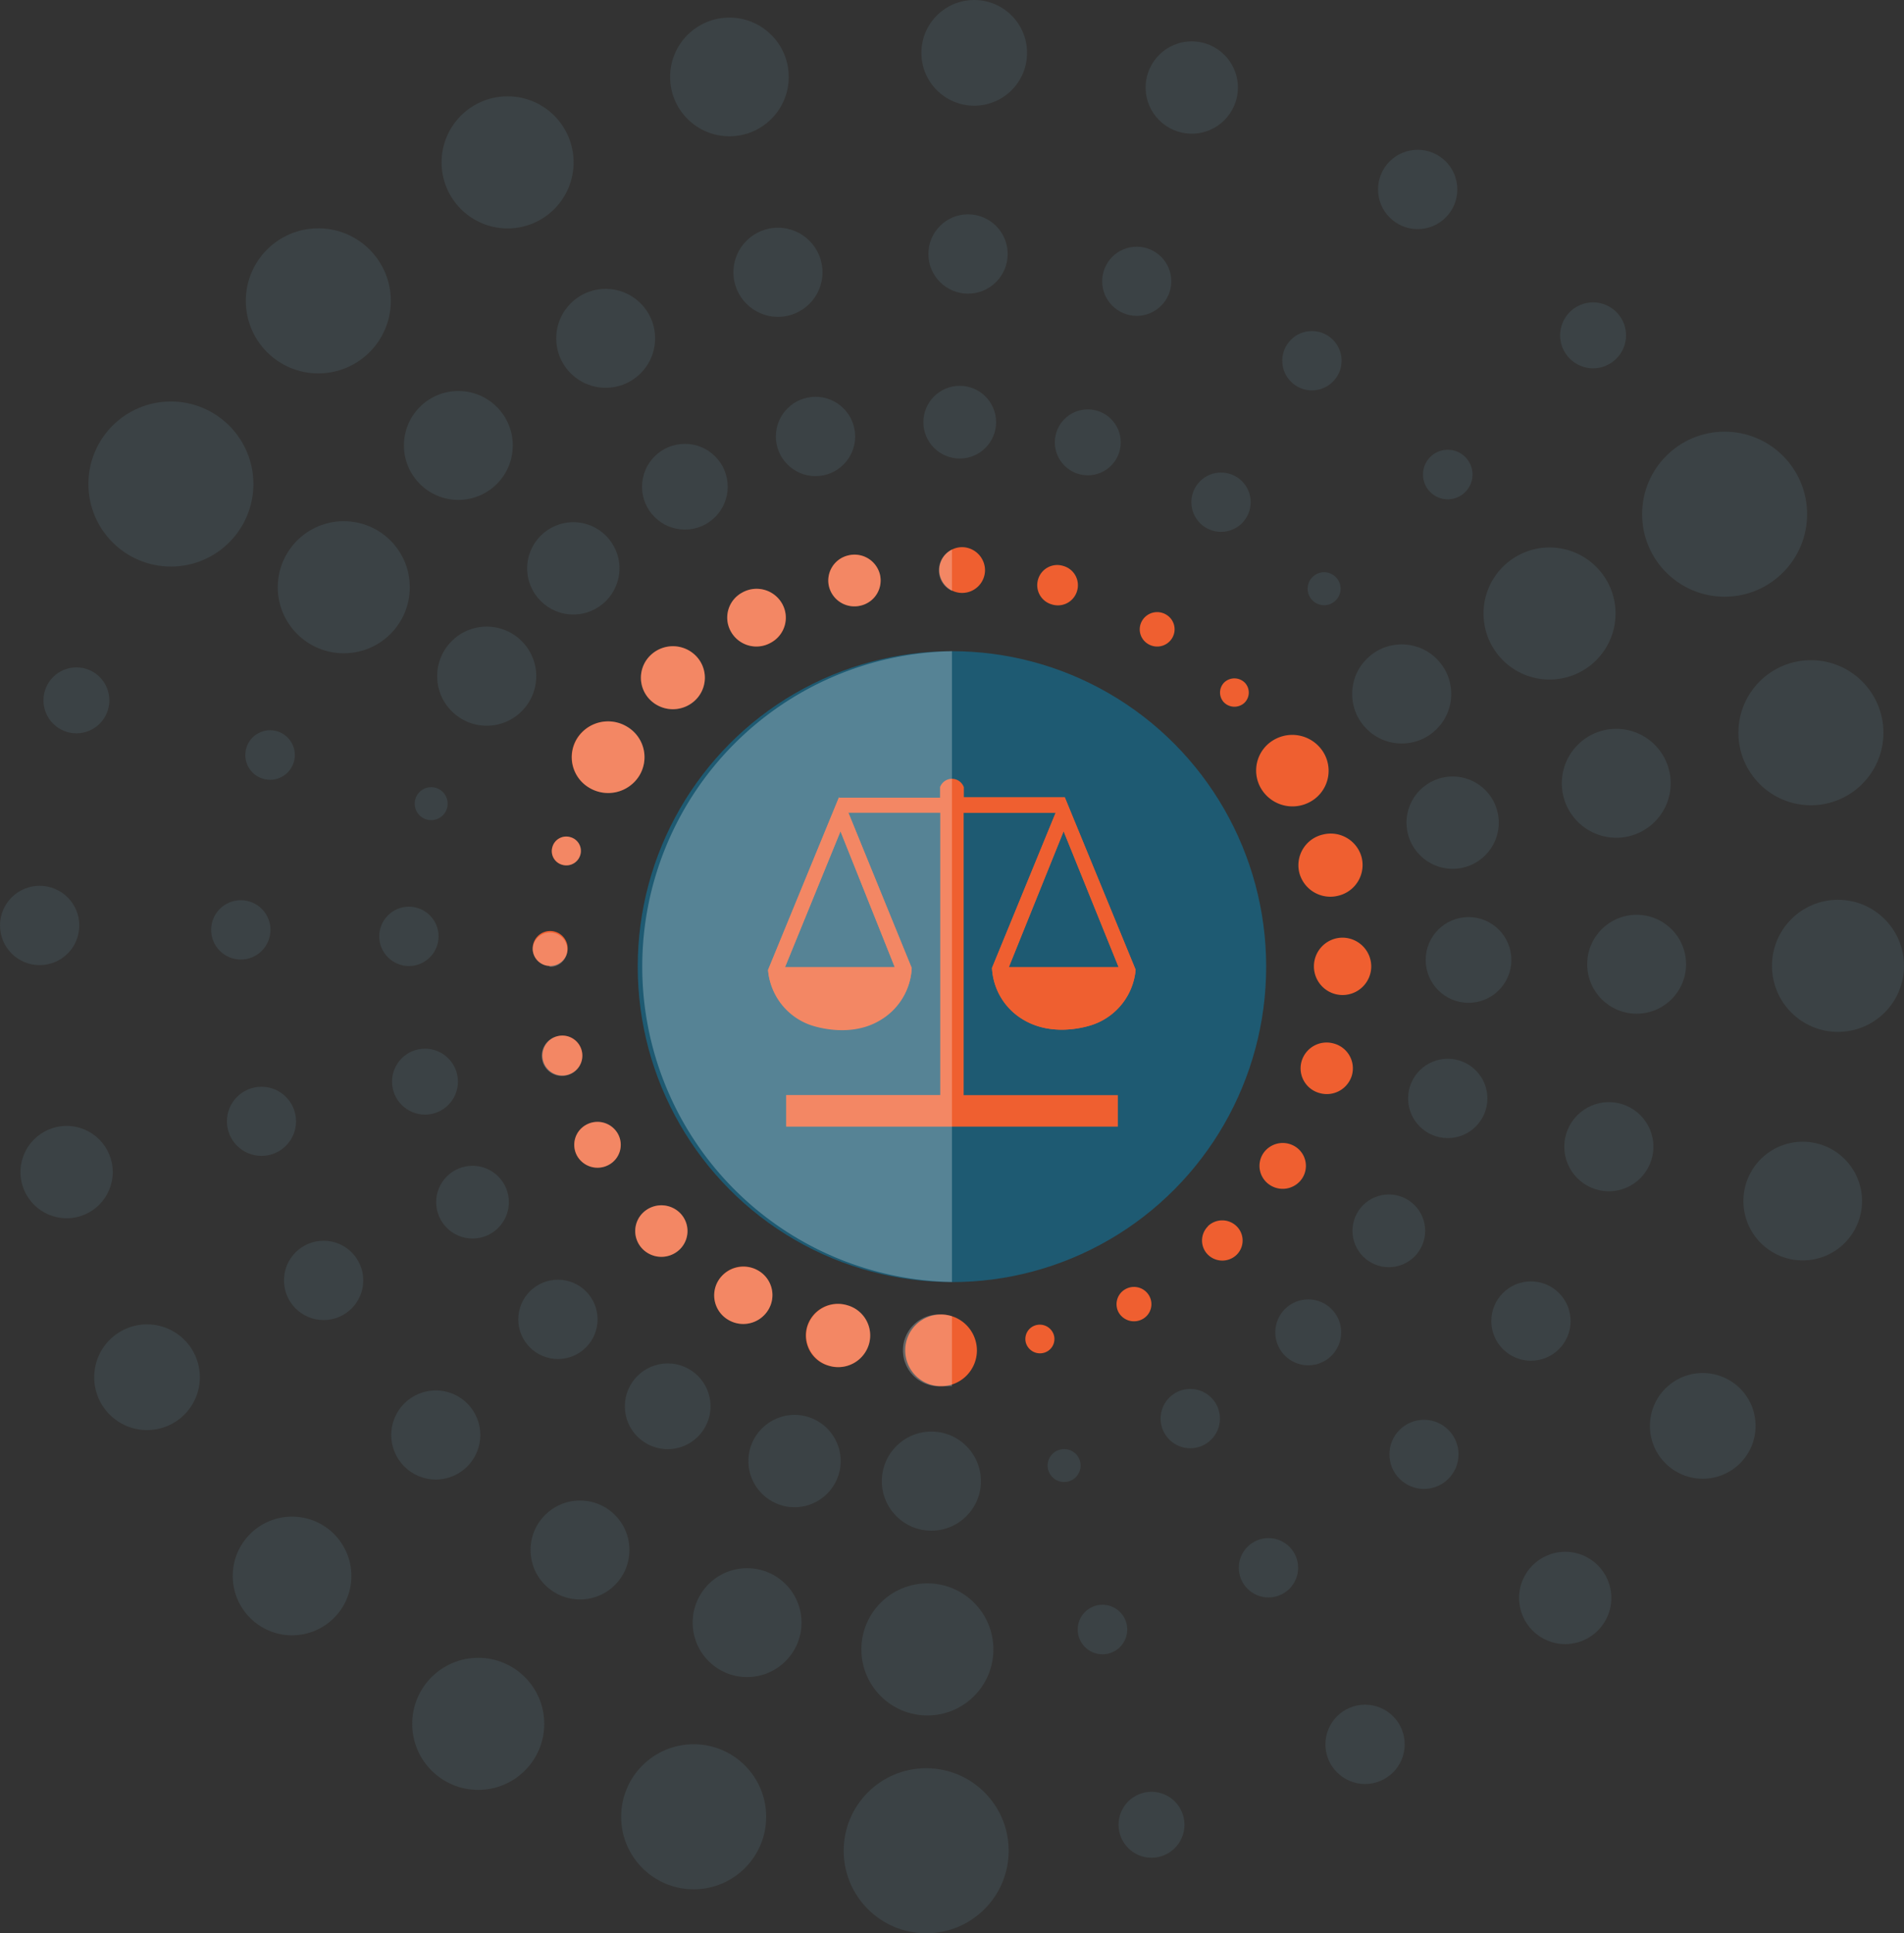 <svg xmlns="http://www.w3.org/2000/svg" viewBox="0 0 190.63 193.48"><rect x="0" y="0" width="190.63" height="193.48" fill="#333333" stroke="none"/><defs><style>.cls-1{fill:#1e5a72;}.cls-2{fill:#ef5f30;}.cls-3{opacity:0.25;}.cls-4{fill:#fff;}.cls-5{opacity:0.1;}.cls-6{fill:#85cce6;}</style></defs><g id="Layer_2" data-name="Layer 2"><g id="Layer_1-2" data-name="Layer 1"><g id="Legal-spiral"><g id="Legal-spiral-2" data-name="Legal-spiral"><ellipse class="cls-1" cx="95.31" cy="96.74" rx="31.46" ry="31.57"/><path class="cls-2" d="M126.21,78.83A3.54,3.54,0,0,1,127.62,74a3.66,3.66,0,0,1,4.94,1.39,3.54,3.54,0,0,1-1.41,4.87A3.66,3.66,0,0,1,126.21,78.83Zm3.88,8.52A3.21,3.21,0,0,0,134,89.64a3.16,3.16,0,0,0,2.33-3.83,3.2,3.2,0,0,0-3.88-2.29A3.15,3.15,0,0,0,130.09,87.35Zm4.34,6.49a2.87,2.87,0,1,0,2.86,2.91A2.89,2.89,0,0,0,134.43,93.84Zm-.87,10.6a2.61,2.61,0,0,0-3.24,1.76,2.56,2.56,0,0,0,1.79,3.19,2.62,2.62,0,0,0,3.24-1.76A2.57,2.57,0,0,0,133.56,104.44Zm-3.91,10.29a2.35,2.35,0,0,0-3.2.74,2.28,2.28,0,0,0,.75,3.16,2.34,2.34,0,0,0,3.2-.74A2.28,2.28,0,0,0,129.65,114.73Zm-8.71,8a2,2,0,0,0,0,2.84,2.06,2.06,0,0,0,2.88,0,2,2,0,0,0,0-2.84A2.06,2.06,0,0,0,120.94,122.71ZM112.71,129a1.72,1.72,0,0,0-.72,2.33,1.77,1.77,0,0,0,2.37.7,1.7,1.7,0,0,0,.71-2.33A1.75,1.75,0,0,0,112.71,129Zm-8.94,3.61a1.43,1.43,0,0,0-1.07,1.73,1.47,1.47,0,0,0,1.76,1.06,1.43,1.43,0,0,0,1.07-1.73A1.47,1.47,0,0,0,103.77,132.61Zm-9.54-1.06a3.59,3.59,0,1,0,3.58,3.64A3.61,3.61,0,0,0,94.23,131.55Zm-9.43-.93a3.21,3.21,0,0,0-4,2.18,3.14,3.14,0,0,0,2.2,3.89,3.21,3.21,0,0,0,4-2.17A3.14,3.14,0,0,0,84.8,130.62Zm-8.88-3.46a2.93,2.93,0,0,0-4,1,2.83,2.83,0,0,0,1,3.93,2.93,2.93,0,0,0,4-1A2.83,2.83,0,0,0,75.92,127.16ZM64.4,121.35a2.55,2.55,0,0,0-.07,3.64,2.64,2.64,0,0,0,3.7.07,2.56,2.56,0,0,0,.07-3.65A2.65,2.65,0,0,0,64.4,121.35Zm-5.68-8.8a2.28,2.28,0,0,0-.95,3.11,2.35,2.35,0,0,0,3.15.93,2.27,2.27,0,0,0,.95-3.11A2.35,2.35,0,0,0,58.72,112.55Zm-.47-7.38a2,2,0,0,0-2.47-1.46,2,2,0,1,0,2.47,1.46ZM56.83,95A1.75,1.75,0,1,0,55,96.67,1.74,1.74,0,0,0,56.83,95Zm-.53-8.45a1.46,1.46,0,0,0,1.8-1,1.43,1.43,0,0,0-1-1.77,1.44,1.44,0,0,0-1.8,1A1.42,1.42,0,0,0,56.3,86.55Zm6.46-13.83a3.66,3.66,0,0,0-5,1.2A3.55,3.55,0,0,0,59,78.84a3.67,3.67,0,0,0,5-1.2A3.54,3.54,0,0,0,62.76,72.72Zm2.4-7.17A3.12,3.12,0,0,0,65.05,70a3.24,3.24,0,0,0,4.53.1,3.12,3.12,0,0,0,.1-4.46A3.23,3.23,0,0,0,65.16,65.55Zm9.16-6.25a2.84,2.84,0,0,0-1.15,3.89,2.93,2.93,0,0,0,4,1.14,2.84,2.84,0,0,0,1.15-3.89A2.93,2.93,0,0,0,74.32,59.3Zm10.57-3.71A2.58,2.58,0,0,0,83,58.7a2.62,2.62,0,0,0,3.16,1.91,2.58,2.58,0,0,0,1.94-3.11A2.62,2.62,0,0,0,84.89,55.59Zm11.5-.83a2.29,2.29,0,1,0,2.23,2.38A2.32,2.32,0,0,0,96.39,54.76Zm10.07,1.88A2,2,0,0,0,103.93,58a2,2,0,0,0,1.38,2.49,2,2,0,0,0,2.53-1.36A2,2,0,0,0,106.46,56.64Zm10.33,4.89a1.75,1.75,0,0,0-2.41.54,1.7,1.7,0,0,0,.55,2.37,1.75,1.75,0,0,0,2.4-.54A1.7,1.7,0,0,0,116.79,61.53Zm5.8,6.75a1.43,1.43,0,0,0-.06,2,1.48,1.48,0,0,0,2.06.06,1.43,1.43,0,0,0,.06-2A1.48,1.48,0,0,0,122.59,68.28Z"/><path id="Base" class="cls-2" d="M102.51,102.08c3.22,1.89,7,.43,7,.43a6.41,6.41,0,0,0,4.19-5.46l-7.1-17.27H96.5v-1a1.28,1.28,0,0,0-1.19-.84h0a1.28,1.28,0,0,0-1.19.83v1.06H84l-7.1,17.27a6.39,6.39,0,0,0,4.18,5.46s3.82,1.46,7-.43a6.4,6.4,0,0,0,3.2-5.22L84.94,81.34h9.2v28.25H78.71v3.16h33.21V109.6H96.48V81.35h9.21L99.32,96.87A6.37,6.37,0,0,0,102.51,102.08ZM89.59,96.8h-11l5.56-13.61Zm16.9-13.61L112,96.8H101Z"/><path id="Scales" class="cls-2" d="M105.69,81.35,99.32,96.87a6.37,6.37,0,0,0,3.19,5.21c3.22,1.89,7,.43,7,.43a6.41,6.41,0,0,0,4.19-5.46l-7.1-17.27M84,79.78l-7.1,17.27a6.39,6.39,0,0,0,4.18,5.46s3.82,1.46,7-.43a6.4,6.4,0,0,0,3.2-5.22L84.94,81.34M89.59,96.8h-11l5.56-13.61Zm16.9-13.61L112,96.8H101Z"/><g class="cls-3"><path class="cls-4" d="M55,96.67A1.73,1.73,0,0,1,53.33,95v0a1.74,1.74,0,0,1,1.8-1.68,1.72,1.72,0,1,1-.1,3.44Z"/><path class="cls-4" d="M55.31,84.78a1.44,1.44,0,0,1,1.8-1,1.42,1.42,0,0,1,1,1.77,1.45,1.45,0,0,1-1.8,1A1.42,1.42,0,0,1,55.31,84.78Z"/><path class="cls-4" d="M56.77,107.61a2,2,0,0,1-2.47-1.46,2,2,0,0,1,1.47-2.44,2,2,0,0,1,2.47,1.46A2,2,0,0,1,56.77,107.61Z"/><path class="cls-4" d="M61.87,113.48a2.28,2.28,0,0,1-.94,3.11,2.35,2.35,0,0,1-3.16-.94,2.28,2.28,0,0,1,.95-3.1A2.33,2.33,0,0,1,61.87,113.48Z"/><path class="cls-4" d="M64,77.64a3.67,3.67,0,0,1-5,1.2,3.55,3.55,0,0,1-1.21-4.92,3.67,3.67,0,0,1,5-1.2A3.55,3.55,0,0,1,64,77.64Z"/><path class="cls-4" d="M68.1,121.41a2.56,2.56,0,0,1-.06,3.65,2.66,2.66,0,0,1-3.71-.07,2.55,2.55,0,0,1,.07-3.65A2.65,2.65,0,0,1,68.1,121.41Z"/><path class="cls-4" d="M65.05,70a3.11,3.11,0,0,1,.11-4.45,3.23,3.23,0,0,1,4.52.1,3.11,3.11,0,0,1-.1,4.46A3.24,3.24,0,0,1,65.05,70Z"/><path class="cls-4" d="M76.92,131.09a2.93,2.93,0,0,1-4,1,2.85,2.85,0,0,1-1-3.93,3,3,0,0,1,4-1A2.83,2.83,0,0,1,76.92,131.09Z"/><path class="cls-4" d="M73.17,63.19a2.84,2.84,0,0,1,1.15-3.89,2.94,2.94,0,0,1,4,1.14,2.84,2.84,0,0,1-1.17,3.88A2.91,2.91,0,0,1,73.17,63.19Z"/><path class="cls-4" d="M87,134.52a3.2,3.2,0,0,1-3.94,2.17,3.16,3.16,0,0,1-2.22-3.9,3.22,3.22,0,0,1,4-2.16A3.13,3.13,0,0,1,87,134.52Z"/><path class="cls-4" d="M83,58.7a2.58,2.58,0,0,1,1.94-3.11,2.62,2.62,0,0,1,3.16,1.91,2.58,2.58,0,0,1-1.94,3.11A2.62,2.62,0,0,1,83,58.7Z"/><path class="cls-4" d="M95.31,55v4.14A2.26,2.26,0,0,1,94,57,2.29,2.29,0,0,1,95.31,55Z"/><path class="cls-4" d="M95.31,65.17V128.3a31.57,31.57,0,0,1,0-63.13Z"/><path class="cls-4" d="M94.23,131.55a3.82,3.82,0,0,1,1.08.18v7H94.12a3.59,3.59,0,1,1,.11-7.17Z"/></g></g><g id="Layer_2-2" data-name="Layer 2"><g id="Layer_1-2-2" data-name="Layer 1-2"><g id="Layer_2-2-2" data-name="Layer 2-2" class="cls-5"><g id="Layer_9" data-name="Layer 9"><g id="Spiral"><g id="Part_1" data-name="Part 1"><circle class="cls-6" cx="140.34" cy="69.45" r="4.96"/><circle class="cls-6" cx="155.14" cy="61.4" r="6.61"/><circle class="cls-6" cx="172.67" cy="51.46" r="8.26"/><circle class="cls-6" cx="145.44" cy="82.33" r="4.62"/><circle class="cls-6" cx="161.82" cy="78.39" r="5.45"/><circle class="cls-6" cx="181.31" cy="73.33" r="7.26"/><circle class="cls-6" cx="147.03" cy="96.07" r="4.29"/><circle class="cls-6" cx="163.86" cy="96.5" r="4.95"/><circle class="cls-6" cx="184.02" cy="96.66" r="6.61"/><circle class="cls-6" cx="144.95" cy="109.93" r="3.97"/><circle class="cls-6" cx="161.08" cy="114.76" r="4.46"/><circle class="cls-6" cx="180.49" cy="120.2" r="5.94"/><circle class="cls-6" cx="139.05" cy="123.18" r="3.64"/><circle class="cls-6" cx="153.28" cy="132.21" r="3.97"/><circle class="cls-6" cx="170.48" cy="142.7" r="5.29"/><circle class="cls-6" cx="130.98" cy="133.34" r="3.3"/><circle class="cls-6" cx="142.57" cy="145.55" r="3.46"/><circle class="cls-6" cx="156.71" cy="159.92" r="4.62"/><circle class="cls-6" cx="119.17" cy="141.97" r="2.97"/><circle class="cls-6" cx="127" cy="156.9" r="2.97"/><circle class="cls-6" cx="136.67" cy="174.57" r="3.97"/><circle class="cls-6" cx="106.54" cy="146.67" r="1.65"/><circle class="cls-6" cx="110.38" cy="163.08" r="2.48"/><circle class="cls-6" cx="115.29" cy="182.62" r="3.3"/></g><g id="Part_2" data-name="Part 2"><circle class="cls-6" cx="93.25" cy="148.23" r="4.96"/><circle class="cls-6" cx="92.85" cy="165.07" r="6.61"/><circle class="cls-6" cx="92.73" cy="185.22" r="8.26"/><circle class="cls-6" cx="79.55" cy="146.22" r="4.62"/><circle class="cls-6" cx="74.8" cy="162.39" r="5.45"/><circle class="cls-6" cx="69.45" cy="181.82" r="7.26"/><circle class="cls-6" cx="66.85" cy="140.74" r="4.29"/><circle class="cls-6" cx="58.07" cy="155.12" r="4.95"/><circle class="cls-6" cx="47.88" cy="172.52" r="6.61"/><circle class="cls-6" cx="55.86" cy="132.04" r="3.97"/><circle class="cls-6" cx="43.63" cy="143.61" r="4.46"/><circle class="cls-6" cx="29.24" cy="157.72" r="5.94"/><circle class="cls-6" cx="47.31" cy="120.31" r="3.64"/><circle class="cls-6" cx="32.4" cy="128.14" r="3.97"/><circle class="cls-6" cx="14.72" cy="137.83" r="5.29"/><circle class="cls-6" cx="42.55" cy="108.25" r="3.3"/><circle class="cls-6" cx="26.18" cy="112.22" r="3.46"/><circle class="cls-6" cx="6.67" cy="117.3" r="4.62"/><circle class="cls-6" cx="40.94" cy="93.71" r="2.97"/><circle class="cls-6" cx="24.11" cy="93.06" r="2.97"/><circle class="cls-6" cx="3.97" cy="92.62" r="3.97"/><circle class="cls-6" cx="43.17" cy="80.43" r="1.65"/><circle class="cls-6" cx="27.04" cy="75.56" r="2.48"/><circle class="cls-6" cx="7.65" cy="70.09" r="3.3"/></g><g id="Part_3" data-name="Part 3"><circle class="cls-6" cx="48.73" cy="67.67" r="4.96"/><circle class="cls-6" cx="34.42" cy="58.77" r="6.61"/><circle class="cls-6" cx="17.11" cy="48.44" r="8.26"/><circle class="cls-6" cx="57.4" cy="56.88" r="4.62"/><circle class="cls-6" cx="45.89" cy="44.58" r="5.45"/><circle class="cls-6" cx="31.87" cy="30.11" r="7.26"/><circle class="cls-6" cx="68.57" cy="48.71" r="4.29"/><circle class="cls-6" cx="60.64" cy="33.86" r="4.95"/><circle class="cls-6" cx="50.82" cy="16.25" r="6.61"/><circle class="cls-6" cx="81.65" cy="43.68" r="3.97"/><circle class="cls-6" cx="77.89" cy="27.25" r="4.46"/><circle class="cls-6" cx="73.03" cy="7.7" r="5.94"/><circle class="cls-6" cx="96.09" cy="42.25" r="3.64"/><circle class="cls-6" cx="96.92" cy="25.42" r="3.97"/><circle class="cls-6" cx="97.54" cy="5.29" r="5.29"/><circle class="cls-6" cx="108.91" cy="44.27" r="3.3"/><circle class="cls-6" cx="113.81" cy="28.15" r="3.46"/><circle class="cls-6" cx="119.32" cy="8.76" r="4.62"/><circle class="cls-6" cx="122.25" cy="50.26" r="2.97"/><circle class="cls-6" cx="131.35" cy="36.1" r="2.97"/><circle class="cls-6" cx="141.94" cy="18.96" r="3.97"/><circle class="cls-6" cx="132.57" cy="58.92" r="1.65"/><circle class="cls-6" cx="144.95" cy="47.49" r="2.48"/><circle class="cls-6" cx="159.5" cy="33.56" r="3.3"/></g></g></g></g></g></g></g></g></g></svg>
